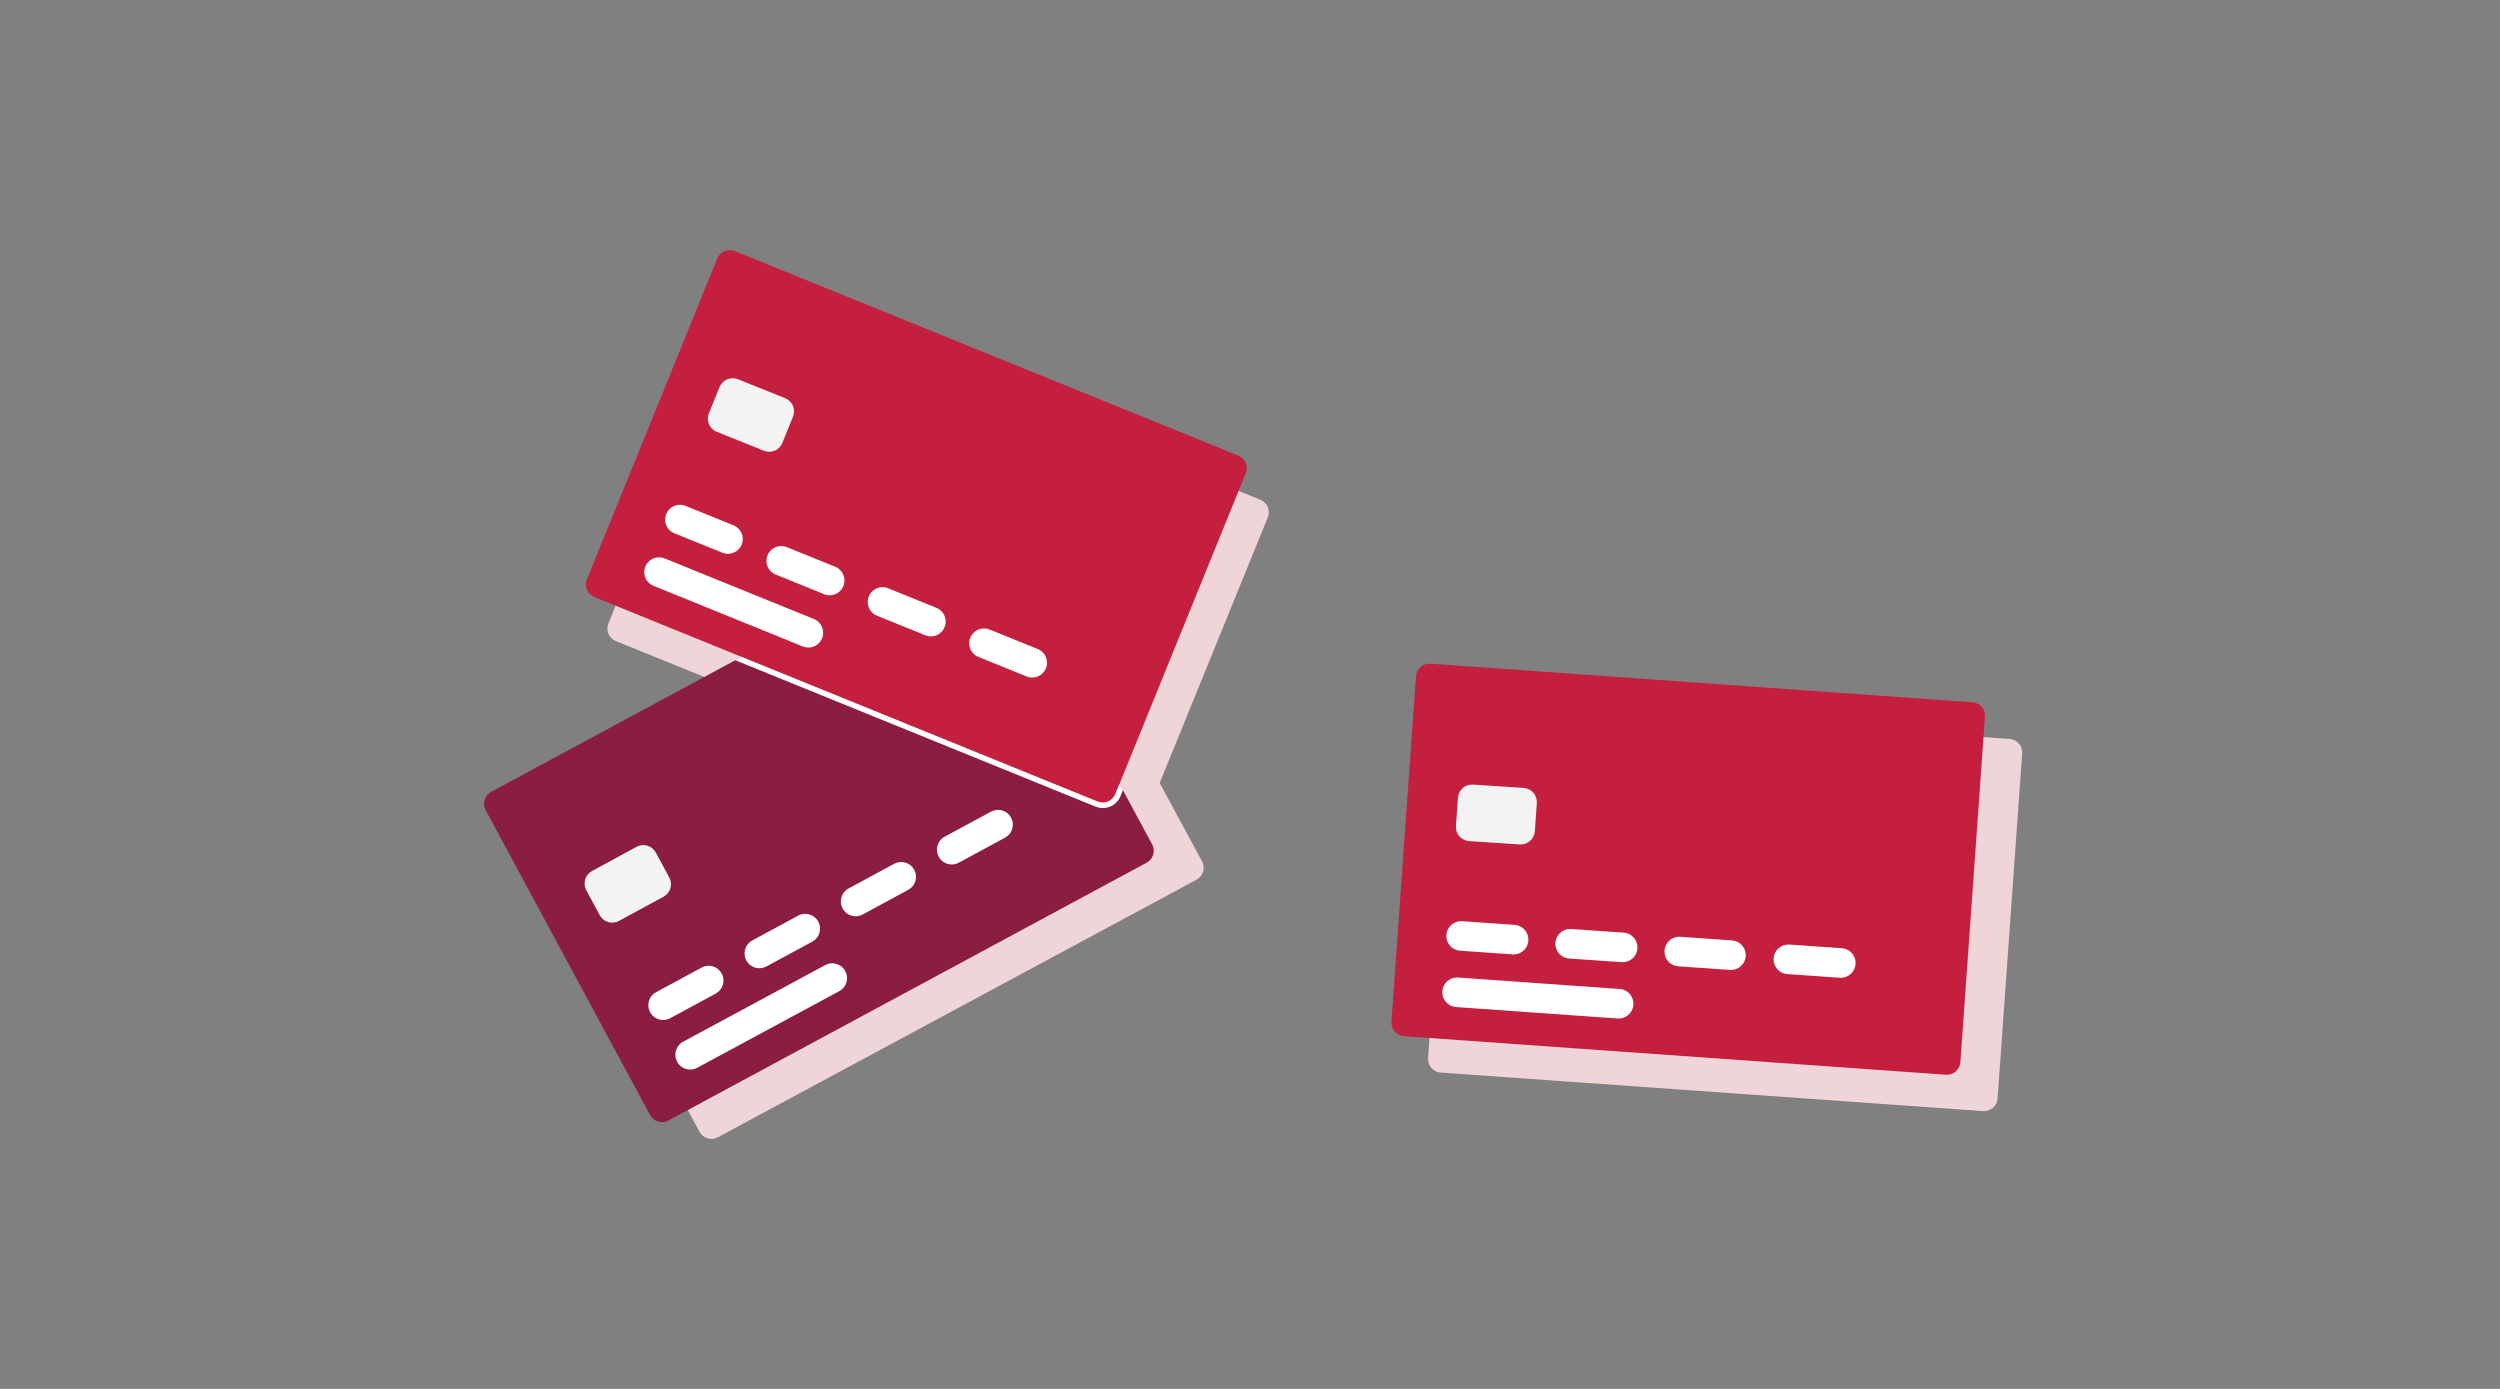 <?xml version="1.0" encoding="UTF-8"?>
<svg width="450px" height="250px" viewBox="0 0 450 250" version="1.1" xmlns="http://www.w3.org/2000/svg" xmlns:xlink="http://www.w3.org/1999/xlink">
    <rect x="0" y="0" width="450" height="250" fill="#808080" stroke="none"/>
    <!-- Generator: Sketch 62 (91390) - https://sketch.com -->
    <title>Illustrations/Pink/Cards/credit-card-comparison-450x250</title>
    <desc>Created with Sketch.</desc>
    <g id="Illustrations/Pink/Cards/credit-card-comparison-450x250" stroke="none" stroke-width="1" fill="none" fill-rule="evenodd">
        <path d="M136.164,53.178 L226.865,89.954 C228.112,90.46 228.712,91.88 228.207,93.126 C228.206,93.127 228.206,93.128 228.206,93.129 L208.746,140.932 L216.367,155.041 C217.007,156.225 216.565,157.702 215.382,158.341 C215.381,158.342 215.38,158.342 215.379,158.343 L129.205,204.711 C128.022,205.347 126.547,204.906 125.909,203.724 L96.295,148.901 C95.656,147.717 96.097,146.24 97.28,145.601 C97.281,145.6 97.282,145.6 97.284,145.599 L135.125,125.237 L110.847,115.393 C109.6,114.887 109,113.467 109.505,112.221 C109.506,112.22 109.506,112.219 109.506,112.218 L132.994,54.516 C133.501,53.272 134.919,52.673 136.164,53.178 Z M264.083,126.081 L361.738,133.016 C363.079,133.111 364.09,134.275 363.994,135.617 C363.994,135.617 363.994,135.617 363.994,135.617 L359.565,197.741 C359.468,199.082 358.304,200.092 356.963,199.997 L259.308,193.062 C258.02,192.971 257.038,191.894 257.045,190.622 L257.052,190.462 C257.052,190.461 257.052,190.461 257.052,190.461 L261.481,128.337 C261.578,126.996 262.742,125.986 264.083,126.081 Z" id="Shadow" fill="#EFD4D8"></path>
        <g id="Art" transform="translate(86, 44)" fill-rule="nonzero">
            <path d="M12.503,71.299 L110.303,71.299 C111.647,71.299 112.738,72.39 112.738,73.734 L112.738,136.079 C112.738,137.424 111.647,138.514 110.303,138.514 L12.503,138.514 C11.158,138.514 10.068,137.424 10.068,136.079 L10.068,73.734 C10.068,72.39 11.158,71.299 12.503,71.299 Z" id="Rectangle" fill="#8B1D41" transform="translate(61.403, 104.907) rotate(-28.33) translate(-61.403, -104.907) "></path>
            <path d="M32.15,134.565 C31.291,135.006 30.738,135.876 30.704,136.841 C30.669,137.805 31.159,138.713 31.984,139.214 C32.809,139.715 33.84,139.73 34.68,139.255 L42.875,134.82 C44.137,134.105 44.596,132.512 43.907,131.236 C43.219,129.959 41.635,129.468 40.345,130.13 L32.15,134.565 Z" id="Path" fill="#FFFFFF"></path>
            <path d="M36.97,143.5 C36.13,143.952 35.596,144.817 35.567,145.771 C35.539,146.724 36.021,147.619 36.832,148.121 C37.644,148.622 38.66,148.652 39.5,148.2 L65.025,134.43 C65.884,133.989 66.437,133.119 66.471,132.154 C66.506,131.19 66.016,130.282 65.191,129.781 C64.366,129.28 63.335,129.265 62.495,129.74 L36.97,143.5 Z" id="Path" fill="#FFFFFF"></path>
            <path d="M49.5,125.23 C48.628,125.664 48.062,126.539 48.024,127.512 C47.986,128.485 48.482,129.402 49.317,129.902 C50.153,130.403 51.195,130.408 52.035,129.915 L60.205,125.5 C61.043,125.047 61.575,124.182 61.602,123.23 C61.629,122.278 61.146,121.384 60.335,120.885 C59.524,120.386 58.508,120.357 57.67,120.81 L49.5,125.23 Z" id="Path" fill="#FFFFFF"></path>
            <path d="M66.805,115.89 C65.946,116.331 65.393,117.201 65.359,118.166 C65.324,119.13 65.814,120.038 66.639,120.539 C67.464,121.04 68.495,121.055 69.335,120.58 L77.53,116.145 C78.792,115.43 79.251,113.837 78.562,112.561 C77.874,111.284 76.29,110.793 75,111.455 L66.805,115.89 Z" id="Path" fill="#FFFFFF"></path>
            <path d="M84.13,106.555 C83.258,106.989 82.692,107.864 82.654,108.837 C82.616,109.81 83.112,110.727 83.947,111.227 C84.783,111.728 85.825,111.733 86.665,111.24 L94.86,106.81 C95.719,106.369 96.272,105.499 96.306,104.534 C96.341,103.57 95.851,102.662 95.026,102.161 C94.201,101.66 93.17,101.645 92.33,102.12 L84.13,106.555 Z" id="Path" fill="#FFFFFF"></path>
            <path d="M20.56,112.785 C19.322,113.455 18.861,115.001 19.53,116.24 L21.955,120.74 C22.276,121.336 22.82,121.779 23.469,121.972 C24.117,122.166 24.815,122.093 25.41,121.77 L33.435,117.41 C34.673,116.74 35.135,115.195 34.47,113.955 L32.04,109.455 C31.72,108.859 31.176,108.414 30.527,108.22 C29.879,108.026 29.18,108.098 28.585,108.42 L20.56,112.785 Z" id="Path" fill="#F2F3F2"></path>
            <path d="M136.885,38 L46.28,1.2 C45.989,1.082 45.679,1.021 45.365,1.02 C44.379,1.017 43.489,1.61 43.11,2.52 L19.64,60.295 C19.135,61.542 19.735,62.962 20.98,63.47 L111.585,100.285 C111.876,100.403 112.186,100.464 112.5,100.465 C113.486,100.466 114.375,99.875 114.755,98.965 L138.225,41.21 C138.478,40.607 138.479,39.928 138.227,39.324 C137.976,38.721 137.492,38.244 136.885,38 Z" id="Path" fill="#C41F3E"></path>
            <path d="M46.33,74.85 L45.365,0 L45.365,0 M115.5,97.08 L114.74,98.945 C114.36,99.855 113.471,100.446 112.485,100.445 C112.171,100.444 111.861,100.383 111.57,100.265 L47.455,74.215 L46.315,74.83 L111.19,101.19 C112.037,101.542 112.989,101.54 113.835,101.185 C114.68,100.83 115.349,100.151 115.69,99.3 L116.135,98.2" id="Shape" fill="#FFFFFF"></path>
            <path d="M37.425,47.07 C36.539,46.697 35.522,46.83 34.762,47.418 C34.001,48.005 33.616,48.956 33.754,49.907 C33.891,50.858 34.53,51.662 35.425,52.01 L44.065,55.51 C45.423,56.039 46.954,55.378 47.501,54.026 C48.048,52.675 47.409,51.135 46.065,50.57 L37.425,47.07 Z" id="Path" fill="#FFFFFF"></path>
            <path d="M33.595,56.5 C32.237,55.971 30.706,56.632 30.159,57.984 C29.612,59.335 30.251,60.875 31.595,61.44 L58.47,72.35 C59.356,72.723 60.373,72.59 61.133,72.002 C61.894,71.415 62.279,70.464 62.141,69.513 C62.004,68.562 61.365,67.758 60.47,67.41 L33.595,56.5 Z" id="Path" fill="#FFFFFF"></path>
            <path d="M55.66,54.5 C54.774,54.127 53.757,54.26 52.997,54.848 C52.236,55.435 51.851,56.386 51.989,57.337 C52.126,58.288 52.765,59.092 53.66,59.44 L62.3,62.94 C63.186,63.313 64.203,63.18 64.963,62.592 C65.724,62.005 66.109,61.054 65.971,60.103 C65.834,59.152 65.195,58.348 64.3,58 L55.66,54.5 Z" id="Path" fill="#FFFFFF"></path>
            <path d="M73.89,61.9 C73.004,61.527 71.987,61.66 71.227,62.248 C70.466,62.835 70.081,63.786 70.219,64.737 C70.356,65.688 70.995,66.492 71.89,66.84 L80.525,70.34 C81.411,70.713 82.428,70.58 83.188,69.992 C83.949,69.405 84.334,68.454 84.196,67.503 C84.059,66.552 83.42,65.748 82.525,65.4 L73.89,61.9 Z" id="Path" fill="#FFFFFF"></path>
            <path d="M92.125,69.315 C91.243,68.958 90.238,69.098 89.488,69.683 C88.738,70.268 88.357,71.208 88.488,72.15 C88.619,73.092 89.243,73.893 90.125,74.25 L98.76,77.75 C99.646,78.123 100.663,77.99 101.423,77.402 C102.184,76.815 102.569,75.864 102.431,74.913 C102.294,73.962 101.655,73.158 100.76,72.81 L92.125,69.315 Z" id="Path" fill="#FFFFFF"></path>
            <path d="M46.84,24.27 C45.535,23.741 44.048,24.367 43.515,25.67 L41.595,30.405 C41.342,31.032 41.348,31.734 41.612,32.357 C41.877,32.98 42.378,33.472 43.005,33.725 L51.5,37.135 C52.126,37.39 52.828,37.386 53.45,37.124 C54.073,36.861 54.566,36.361 54.82,35.735 L56.74,31 C56.995,30.374 56.99,29.671 56.727,29.048 C56.463,28.425 55.962,27.933 55.335,27.68 L46.84,24.27 Z" id="Path" fill="#F2F3F2"></path>
            <path d="M186.703,61.124 L249.048,61.124 C250.393,61.124 251.483,62.214 251.483,63.559 L251.483,161.359 C251.483,162.704 250.393,163.794 249.048,163.794 L186.703,163.794 C185.358,163.794 184.268,162.704 184.268,161.359 L184.268,63.559 C184.268,62.214 185.358,61.124 186.703,61.124 Z" id="Rectangle" fill="#C41F3E" transform="translate(217.876, 112.459) rotate(-85.93) translate(-217.876, -112.459) "></path>
            <path d="M177.265,121.82 C176.301,121.727 175.362,122.164 174.813,122.962 C174.264,123.76 174.191,124.793 174.623,125.66 C175.054,126.527 175.922,127.092 176.89,127.135 L186.185,127.785 C187.149,127.878 188.088,127.441 188.637,126.643 C189.186,125.845 189.259,124.812 188.827,123.945 C188.396,123.078 187.528,122.513 186.56,122.47 L177.265,121.82 Z" id="Path" fill="#FFFFFF"></path>
            <path d="M176.54,131.96 C175.576,131.867 174.637,132.304 174.088,133.102 C173.539,133.9 173.466,134.933 173.898,135.8 C174.329,136.667 175.197,137.232 176.165,137.275 L205.095,139.325 C206.059,139.418 206.998,138.981 207.547,138.183 C208.096,137.385 208.169,136.352 207.737,135.485 C207.306,134.618 206.438,134.053 205.47,134.01 L176.54,131.96 Z" id="Path" fill="#FFFFFF"></path>
            <path d="M196.895,123.225 C195.93,123.13 194.989,123.568 194.439,124.367 C193.889,125.166 193.817,126.201 194.251,127.069 C194.685,127.937 195.556,128.5 196.525,128.54 L205.82,129.185 C206.784,129.278 207.723,128.841 208.272,128.043 C208.821,127.245 208.894,126.212 208.462,125.345 C208.031,124.478 207.163,123.913 206.195,123.87 L196.895,123.225 Z" id="Path" fill="#FFFFFF"></path>
            <path d="M216.53,124.625 C215.566,124.532 214.627,124.969 214.078,125.767 C213.529,126.565 213.456,127.598 213.888,128.465 C214.319,129.332 215.187,129.897 216.155,129.94 L225.455,130.59 C226.899,130.654 228.13,129.557 228.232,128.115 C228.334,126.674 227.268,125.414 225.83,125.275 L216.53,124.625 Z" id="Path" fill="#FFFFFF"></path>
            <path d="M236.165,126.025 C235.201,125.932 234.262,126.369 233.713,127.167 C233.164,127.965 233.091,128.998 233.523,129.865 C233.954,130.732 234.822,131.297 235.79,131.34 L245.085,131.99 C246.049,132.083 246.988,131.646 247.537,130.848 C248.086,130.05 248.159,129.017 247.727,128.15 C247.296,127.283 246.428,126.718 245.46,126.675 L236.165,126.025 Z" id="Path" fill="#FFFFFF"></path>
            <path d="M179.15,97.225 C178.475,97.177 177.81,97.399 177.299,97.843 C176.789,98.287 176.476,98.915 176.43,99.59 L176.07,104.68 C176.021,105.355 176.242,106.022 176.686,106.532 C177.13,107.043 177.76,107.355 178.435,107.4 L187.545,108 C188.949,108.1 190.169,107.044 190.27,105.64 L190.63,100.545 C190.727,99.141 189.669,97.924 188.265,97.825 L179.15,97.225 Z" id="Path" fill="#F2F3F2"></path>
        </g>
    </g>
</svg>